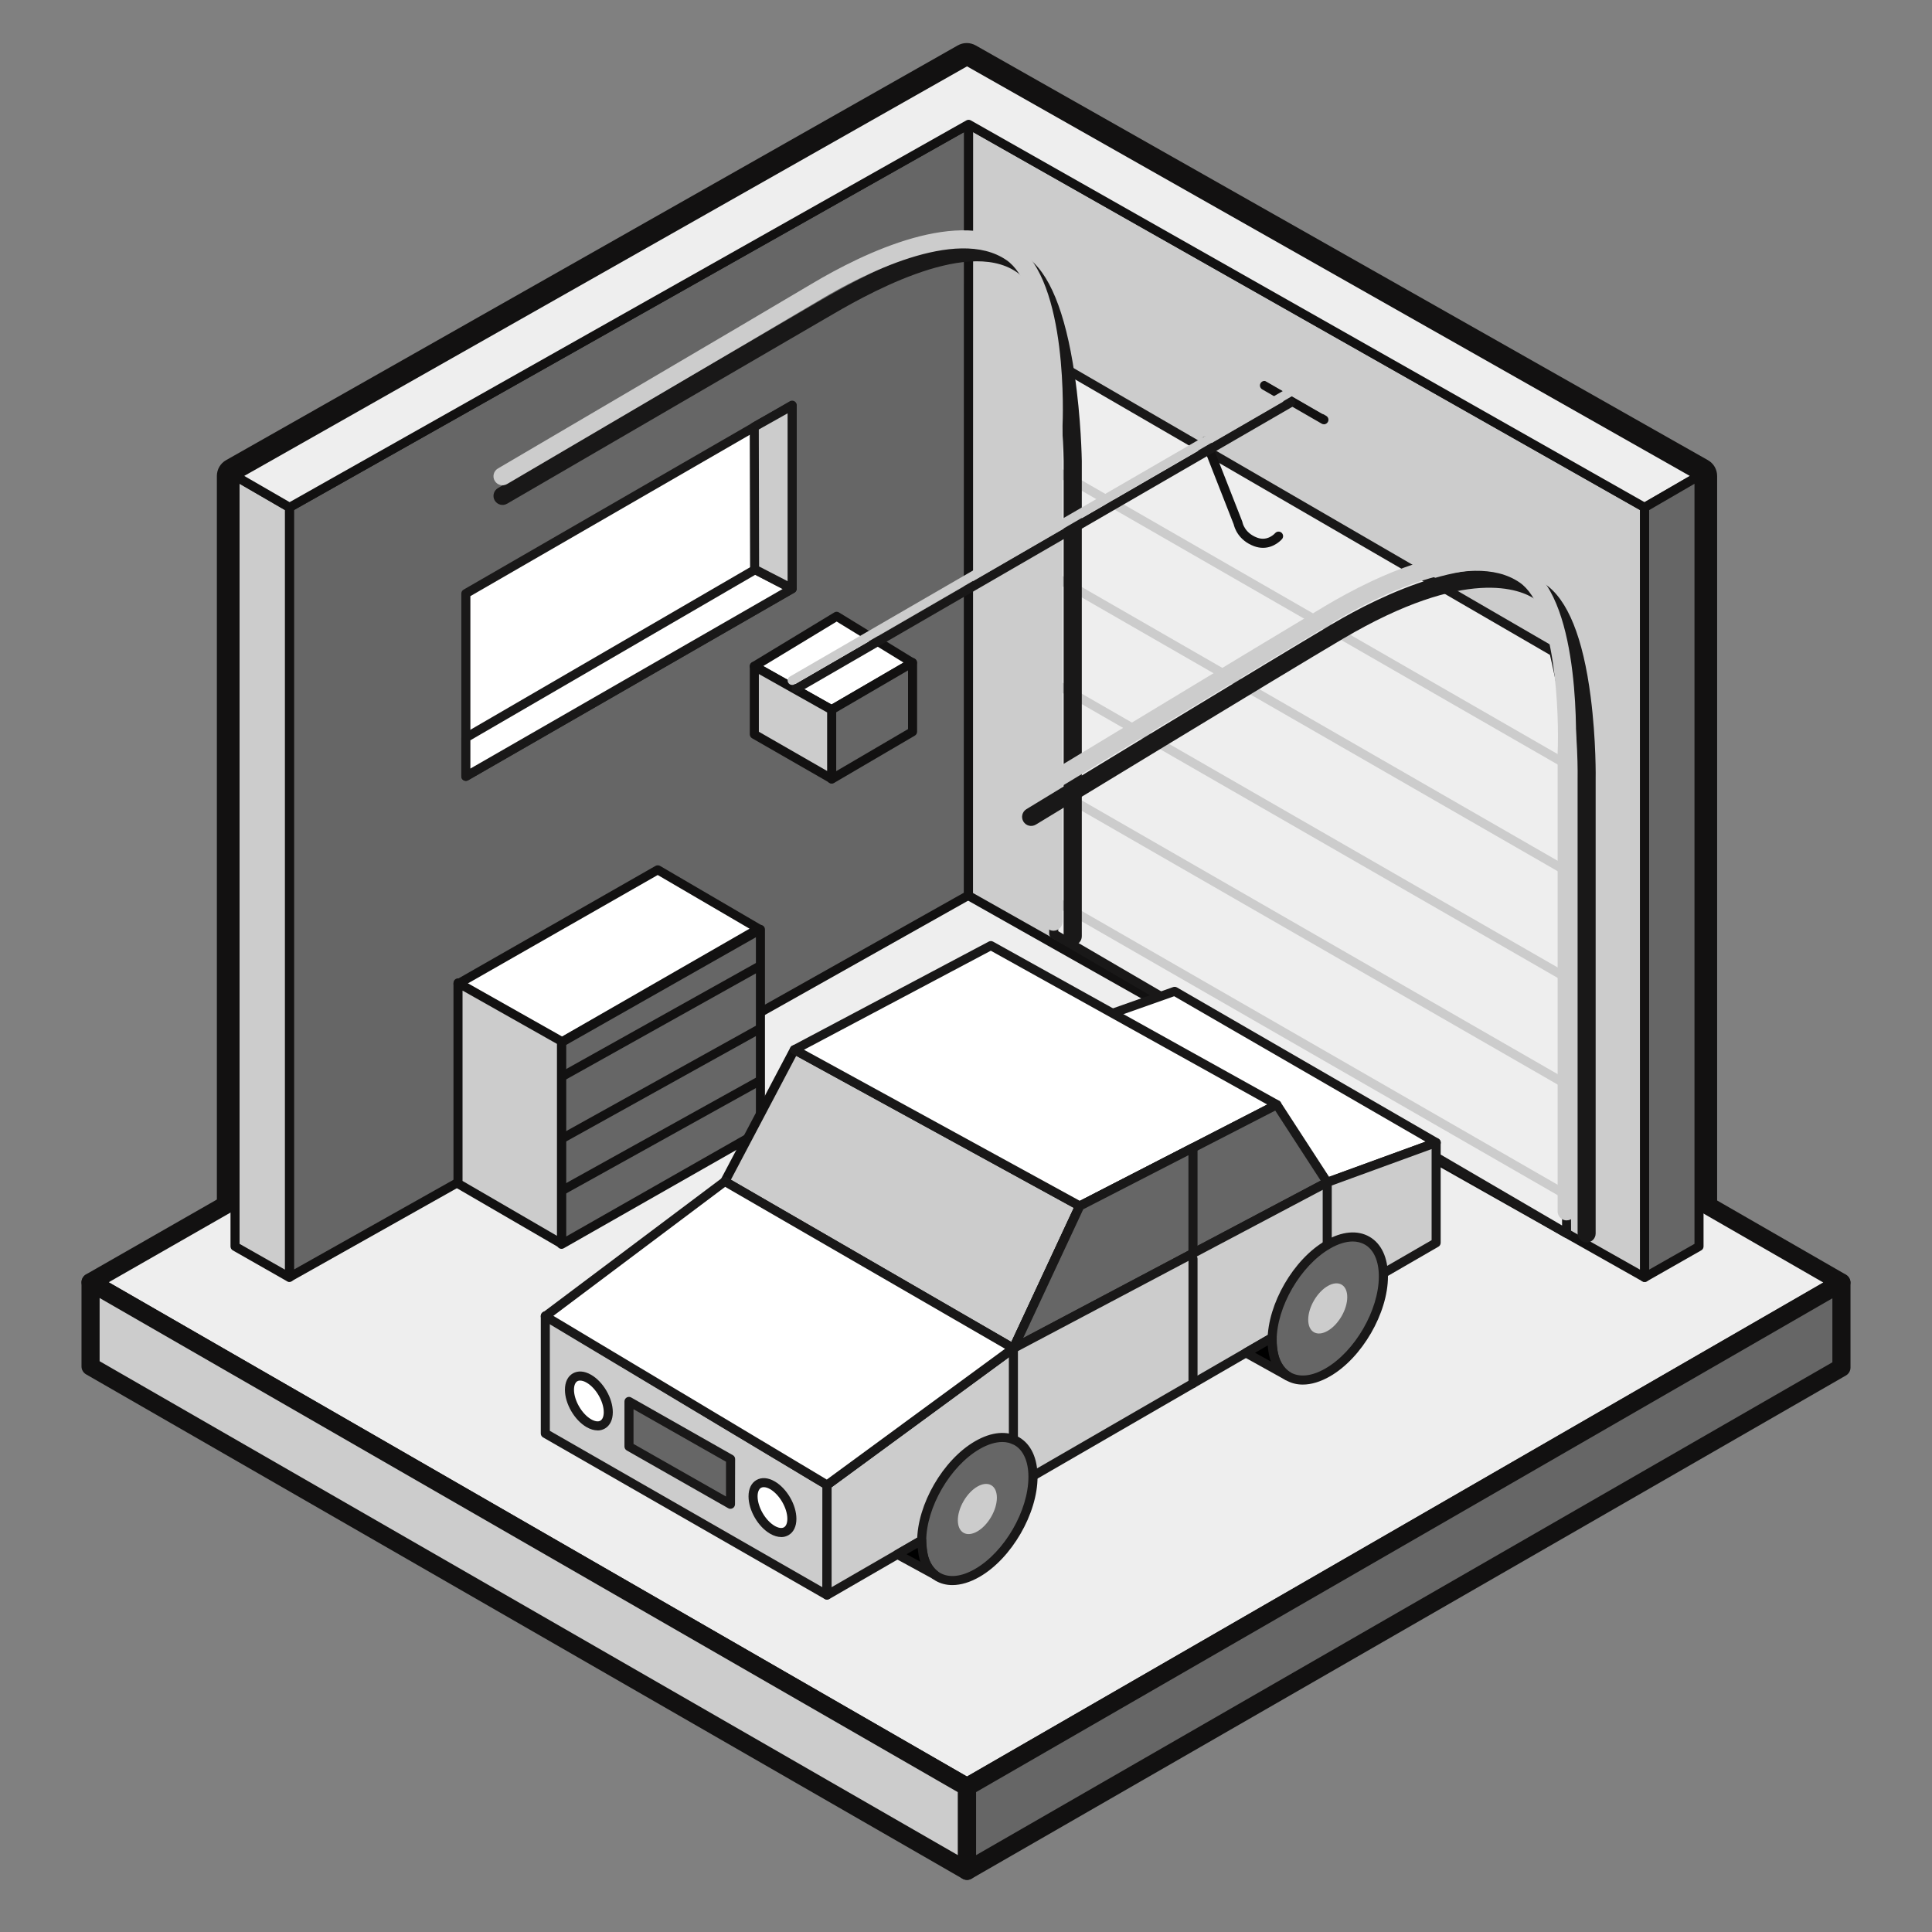 <?xml version="1.0" encoding="UTF-8"?><svg id="b" xmlns="http://www.w3.org/2000/svg" viewBox="0 0 320 320"><rect x="0" y="0" width="320" height="320" fill="#808080" stroke="none"/><g><path d="M281.41,201.84c-1.66,0-3-1.34-3-3V80.58L160.12,13.57,41.92,80.58v118.12c0,1.66-1.34,3-3,3s-3-1.34-3-3V78.83c0-1.08,.58-2.08,1.52-2.61L158.64,7.52c.92-.52,2.04-.52,2.96,0l121.29,68.7c.94,.53,1.52,1.53,1.52,2.61v120.01c0,1.66-1.34,3-3,3Z" fill="#121111"/><g><g><polygon points="160.17 295.98 15 212.38 160.41 129.18 305 212.42 160.17 295.98" fill="#eee"/><path d="M160.17,297.48c-.26,0-.52-.07-.75-.2L14.25,213.68c-.46-.27-.75-.76-.75-1.3,0-.54,.29-1.03,.75-1.3L159.66,127.88c.46-.27,1.03-.26,1.49,0l144.59,83.24c.46,.27,.75,.76,.75,1.3s-.29,1.03-.75,1.3l-144.83,83.56c-.23,.13-.49,.2-.75,.2ZM18.01,212.38l142.15,81.87,141.83-81.83-141.59-81.51L18.01,212.38Z" fill="#121111"/></g><g><polygon points="15 212.4 15 226.33 160.17 309.87 160.17 295.98 15 212.4" fill="#ccc"/><path d="M160.17,311.37c-.26,0-.52-.07-.75-.2L14.25,227.63c-.46-.27-.75-.76-.75-1.3v-13.93c0-.54,.29-1.03,.75-1.3,.46-.27,1.04-.27,1.5,0l145.17,83.58c.47,.27,.75,.76,.75,1.3v13.89c0,.54-.29,1.03-.75,1.3-.23,.13-.49,.2-.75,.2ZM16.5,225.46l142.17,81.82v-10.43L16.5,214.99v10.47Z" fill="#121111"/></g><g><polygon points="305 212.46 305 226.52 160.17 309.87 160.17 295.98 305 212.46" fill="#666"/><path d="M160.17,311.37c-.26,0-.52-.07-.75-.2-.46-.27-.75-.76-.75-1.3v-13.89c0-.54,.29-1.03,.75-1.3l144.83-83.52c.46-.27,1.04-.27,1.5,0,.46,.27,.75,.76,.75,1.3v14.06c0,.54-.29,1.03-.75,1.3l-144.83,83.35c-.23,.13-.49,.2-.75,.2Zm1.5-14.53v10.43l141.83-81.63v-10.6l-141.83,81.79Z" fill="#121111"/></g><g><polygon points="160.41 148.29 160.43 20.6 47.94 84.03 47.94 211.55 160.41 148.29" fill="#666"/><path d="M47.94,212.3c-.13,0-.26-.03-.38-.1-.23-.13-.37-.38-.37-.65V84.03c0-.27,.15-.52,.38-.65L160.06,19.94c.23-.13,.52-.13,.75,0,.23,.13,.37,.38,.37,.65l-.02,127.7c0,.27-.15,.52-.38,.65l-112.48,63.26c-.11,.06-.24,.1-.37,.1Zm.75-127.83v125.8l110.98-62.42,.02-125.97L48.69,84.47Zm111.73,63.82h0Z" fill="#121111"/></g><g><g><polygon points="125.65 153.84 93 172.61 75.86 162.96 108.94 144.07 125.65 153.84" fill="#fff"/><path d="M93,173.36c-.13,0-.25-.03-.37-.1l-17.14-9.65c-.24-.13-.38-.38-.38-.65s.14-.52,.38-.65l33.08-18.89c.23-.13,.52-.13,.75,0l16.7,9.76c.23,.13,.37,.38,.37,.65,0,.27-.14,.51-.38,.65l-32.65,18.77c-.12,.07-.25,.1-.37,.1Zm-15.62-10.41l15.61,8.79,31.16-17.92-15.21-8.89-31.56,18.02Z" fill="#121111"/></g><g><polygon points="93.01 172.63 93.01 206.1 125.96 187.34 125.96 153.95 93.01 172.63" fill="#666"/><path d="M93.01,206.85c-.13,0-.26-.03-.38-.1-.23-.13-.37-.38-.37-.65v-33.47c0-.27,.15-.52,.38-.65l32.94-18.69c.23-.13,.52-.13,.75,0,.23,.13,.37,.38,.37,.65v33.4c0,.27-.14,.52-.38,.65l-32.94,18.76c-.12,.07-.24,.1-.37,.1Zm.75-33.78v31.74l31.44-17.9v-31.67l-31.44,17.84Z" fill="#121111"/></g><g><polygon points="93 206 75.86 196.04 75.86 162.8 93 172.47 93 206" fill="#ccc"/><path d="M93,206.75c-.13,0-.26-.03-.38-.1l-17.14-9.96c-.23-.13-.37-.38-.37-.65v-33.24c0-.27,.14-.51,.37-.65,.23-.13,.51-.14,.75,0l17.14,9.68c.24,.13,.38,.38,.38,.65v33.53c0,.27-.14,.52-.38,.65-.12,.07-.25,.1-.37,.1Zm-16.39-11.15l15.64,9.09v-31.79l-15.64-8.83v31.53Z" fill="#121111"/></g><path d="M93.23,178.98c-.26,0-.52-.14-.66-.38-.2-.36-.07-.82,.29-1.02l32.51-18.17c.36-.2,.82-.07,1.02,.29,.2,.36,.07,.82-.29,1.02l-32.51,18.17c-.12,.06-.24,.1-.37,.1Z" fill="#121111"/><path d="M93.22,189.27c-.26,0-.52-.14-.66-.39-.2-.36-.07-.82,.29-1.02l32.41-18c.36-.2,.82-.07,1.02,.29,.2,.36,.07,.82-.29,1.02l-32.41,18c-.12,.06-.24,.09-.36,.09Z" fill="#121111"/><path d="M93.22,197.88c-.26,0-.52-.14-.66-.39-.2-.36-.07-.82,.29-1.02l32.41-18c.36-.2,.82-.07,1.02,.29,.2,.36,.07,.82-.29,1.02l-32.41,18c-.12,.06-.24,.09-.36,.09Z" fill="#121111"/></g><g><polygon points="272.38 84.03 272.4 211.58 160.41 148.34 160.43 20.6 272.38 84.03" fill="#ccc"/><path d="M272.4,212.33c-.13,0-.25-.03-.37-.1l-111.99-63.23c-.24-.13-.38-.38-.38-.65l.02-127.75c0-.27,.14-.51,.37-.65,.23-.13,.52-.14,.75,0l111.95,63.44c.23,.13,.38,.38,.38,.65l.02,127.54c0,.27-.14,.51-.37,.65-.12,.07-.25,.1-.38,.1Zm-111.24-64.42l110.49,62.39-.02-125.82L161.18,21.88l-.02,126.02Z" fill="#121111"/></g><path d="M219.28,70.27c-.13,0-.26-.03-.37-.1l-9.85-5.68c-.36-.21-.48-.67-.27-1.02,.21-.36,.66-.48,1.02-.27l9.85,5.68c.36,.21,.48,.67,.27,1.02-.14,.24-.39,.38-.65,.38Z" fill="#121111"/><path d="M219.28,68.59c-.13,0-.26-.03-.37-.1l-9.85-5.68c-.36-.21-.48-.67-.27-1.02,.21-.36,.66-.48,1.02-.27l9.85,5.68c.36,.21,.48,.67,.27,1.02-.14,.24-.39,.38-.65,.38Z" fill="#ccc"/><g><path d="M173.44,59.29l83.93,48.7s1.39,5.85,1.59,8.09,.52,88.21,.52,88.21l-84.96-49.62V73.68s-.19-9.67-1.09-14.39Z" fill="#eee"/><path d="M259.49,205.04c-.13,0-.26-.03-.38-.1l-84.96-49.62c-.23-.13-.37-.38-.37-.65V73.68c0-.08-.2-9.65-1.08-14.25-.06-.29,.06-.58,.3-.75,.24-.17,.56-.18,.81-.04l83.93,48.7c.18,.1,.31,.28,.35,.48,.06,.24,1.41,5.93,1.61,8.19,.2,2.24,.51,84.77,.52,88.28,0,.27-.14,.52-.38,.65-.12,.07-.25,.1-.38,.1Zm-84.21-50.8l83.45,48.74c-.11-30.05-.36-85.12-.51-86.84-.17-1.87-1.21-6.43-1.5-7.67l-82.29-47.74c.68,4.97,.84,12.57,.85,12.93v80.57Z" fill="#191818"/></g><path d="M209.2,90.74c-.46,0-.96-.08-1.5-.28-2.64-.99-3.25-3.13-3.36-3.61l-5.32-13.56c-.15-.39,.04-.82,.42-.97,.39-.15,.82,.04,.97,.42l5.34,13.62s.03,.1,.04,.15c.01,.06,.34,1.76,2.43,2.54,1.74,.66,2.93-.69,2.98-.74,.27-.31,.74-.35,1.06-.08,.31,.27,.35,.74,.09,1.05-.06,.07-1.26,1.46-3.16,1.46Z" fill="#121111"/><path d="M259.1,127.15c-.13,0-.25-.03-.37-.1l-84.57-48.65c-.36-.21-.48-.67-.28-1.02,.21-.36,.66-.48,1.02-.28l84.57,48.65c.36,.21,.48,.67,.28,1.02-.14,.24-.39,.38-.65,.38Z" fill="#ccc"/><path d="M259.1,144.82c-.13,0-.25-.03-.37-.1l-84.57-48.65c-.36-.21-.48-.67-.28-1.02,.21-.36,.66-.48,1.02-.28l84.57,48.65c.36,.21,.48,.67,.28,1.02-.14,.24-.39,.38-.65,.38Z" fill="#ccc"/><path d="M259.1,162.49c-.13,0-.25-.03-.37-.1l-84.57-48.65c-.36-.21-.48-.67-.28-1.02,.21-.36,.66-.48,1.02-.28l84.57,48.65c.36,.21,.48,.67,.28,1.02-.14,.24-.39,.38-.65,.38Z" fill="#ccc"/><path d="M259.1,180.16c-.13,0-.25-.03-.37-.1l-84.57-48.65c-.36-.21-.48-.67-.28-1.02,.21-.36,.66-.48,1.02-.28l84.57,48.65c.36,.21,.48,.67,.28,1.02-.14,.24-.39,.38-.65,.38Z" fill="#ccc"/><path d="M259.1,198.48c-.13,0-.25-.03-.37-.1l-84.57-48.65c-.36-.21-.48-.67-.28-1.02,.21-.36,.66-.48,1.02-.28l84.57,48.65c.36,.21,.48,.67,.28,1.02-.14,.24-.39,.38-.65,.38Z" fill="#ccc"/><g><polygon points="47.94 84.06 47.94 211.58 38.92 206.45 38.92 78.83 47.94 84.06" fill="#ccc"/><path d="M47.94,212.33c-.13,0-.26-.03-.37-.1l-9.01-5.13c-.23-.13-.38-.38-.38-.65V78.83c0-.27,.14-.52,.38-.65,.23-.13,.52-.13,.75,0l9.01,5.23c.23,.13,.37,.38,.37,.65v127.51c0,.27-.14,.51-.37,.65-.12,.07-.25,.1-.38,.1Zm-8.26-6.31l7.51,4.27V84.49l-7.51-4.36v125.88Z" fill="#121111"/></g><g><polygon points="160.43 20.6 272.38 84.03 281.39 78.83 160.17 10.13 160.17 10.13 38.94 78.83 47.96 84.03 160.43 20.6 160.43 20.6" fill="#eee"/><path d="M272.38,84.78c-.13,0-.25-.03-.37-.1L160.43,21.46,48.33,84.69c-.23,.13-.51,.13-.74,0l-9.01-5.21c-.23-.13-.38-.38-.38-.65s.15-.52,.38-.65L159.8,9.47c.23-.13,.51-.13,.74,0l121.22,68.7c.23,.13,.38,.38,.38,.65,0,.27-.14,.52-.38,.65l-9.01,5.21c-.12,.07-.25,.1-.38,.1Zm-231.92-5.95l7.51,4.34L160.06,19.94c.23-.13,.51-.13,.74,0l111.58,63.23,7.51-4.34L160.17,10.99,40.45,78.83Z" fill="#121111"/></g><g><polygon points="272.4 84.06 272.4 211.58 281.41 206.45 281.41 78.83 272.4 84.06" fill="#666"/><path d="M272.4,212.33c-.13,0-.26-.03-.38-.1-.23-.13-.37-.38-.37-.65V84.06c0-.27,.14-.51,.37-.65l9.01-5.23c.23-.13,.52-.14,.75,0,.23,.13,.38,.38,.38,.65v127.62c0,.27-.14,.52-.38,.65l-9.01,5.13c-.12,.07-.24,.1-.37,.1Zm.75-127.83v125.79l7.51-4.27V80.13l-7.51,4.36Z" fill="#121111"/></g></g></g><g><polygon points="131.2 97.51 77.16 128.59 77.16 98.3 131.2 67.1 131.2 97.51" fill="#fff"/><path d="M77.16,129.34c-.13,0-.26-.03-.38-.1-.23-.13-.37-.38-.37-.65v-30.28c0-.27,.14-.52,.38-.65l54.04-31.2c.23-.13,.52-.13,.75,0s.38,.38,.38,.65v30.41c0,.27-.14,.52-.38,.65l-54.04,31.08c-.12,.07-.25,.1-.37,.1Zm.75-30.6v28.55l52.54-30.21v-28.68l-52.54,30.34Zm53.29-1.23h0Z" fill="#191818"/></g><g><g><polygon points="178.83 199.74 167.85 223.33 120.07 195.69 131.58 173.86 178.83 199.74" fill="#ccc"/><path d="M167.85,224.08c-.13,0-.26-.03-.38-.1l-47.79-27.64c-.35-.2-.48-.64-.29-1l11.51-21.83c.09-.18,.25-.31,.45-.37,.19-.06,.4-.04,.58,.06l47.25,25.88c.35,.19,.49,.62,.32,.97l-10.97,23.59c-.09,.19-.25,.34-.45,.4-.07,.02-.15,.03-.23,.03Zm-46.79-28.68l46.45,26.87,10.33-22.21-45.96-25.18-10.82,20.52Z" fill="#121111"/></g><g><polygon points="136.96 264.19 90.32 237.42 90.32 217.93 136.99 245.96 136.96 264.19" fill="#ccc"/><path d="M136.96,264.94c-.13,0-.26-.03-.37-.1l-46.64-26.76c-.23-.13-.38-.38-.38-.65v-19.49c0-.27,.15-.52,.38-.65,.23-.13,.52-.13,.75,0l46.67,28.03c.23,.14,.36,.38,.36,.64l-.03,18.23c0,.27-.14,.51-.38,.65-.12,.07-.25,.1-.38,.1Zm-45.89-27.95l45.14,25.9,.03-16.51-45.17-27.13v17.73Z" fill="#191818"/></g><g><polygon points="120.99 249.16 104.18 239.59 104.18 232.12 121.01 241.67 120.99 249.16" fill="#666"/><path d="M120.99,249.91c-.13,0-.26-.03-.37-.1l-16.81-9.57c-.23-.13-.38-.38-.38-.65v-7.47c0-.27,.14-.51,.37-.65,.23-.13,.51-.14,.75,0l16.83,9.55c.24,.13,.38,.38,.38,.65l-.02,7.48c0,.27-.14,.51-.37,.65-.12,.07-.25,.1-.38,.1Zm-16.06-10.75l15.32,8.71v-5.76s-15.32-8.7-15.32-8.7v5.75Z" fill="#191818"/></g><g><polygon points="237.88 189.25 194.54 164.19 176.97 170.4 219.83 195.83 237.88 189.25" fill="#fff"/><path d="M219.83,196.58c-.13,0-.27-.04-.38-.1l-42.86-25.43c-.25-.15-.39-.43-.36-.72,.03-.29,.22-.54,.5-.63l17.58-6.21c.21-.07,.44-.05,.63,.06l43.33,25.06c.25,.15,.4,.42,.37,.71s-.22,.54-.49,.64l-18.05,6.58c-.08,.03-.17,.05-.26,.05Zm-41.1-26.01l41.18,24.43,16.21-5.91-41.64-24.08-15.74,5.56Z" fill="#191818"/></g><g><polygon points="211.48 182.97 164.11 156.62 131.58 173.86 178.85 199.75 211.48 182.97" fill="#fff"/><path d="M178.85,200.5c-.12,0-.25-.03-.36-.09l-47.27-25.89c-.24-.13-.39-.39-.39-.66s.16-.53,.4-.66l32.53-17.24c.23-.12,.49-.12,.72,0l47.37,26.35c.24,.13,.39,.39,.39,.67s-.16,.53-.41,.65l-32.63,16.78c-.11,.06-.23,.08-.34,.08Zm-45.69-26.63l45.7,25.03,31.03-15.96-45.78-25.47-30.94,16.4Z" fill="#191818"/></g><g><polygon points="211.48 182.97 178.85 199.75 167.85 223.33 219.83 195.83 211.48 182.97" fill="#666"/><path d="M167.85,224.08c-.19,0-.37-.07-.52-.21-.23-.22-.3-.57-.16-.86l11-23.58c.07-.15,.19-.27,.34-.35l32.63-16.78c.34-.18,.76-.06,.97,.26l8.35,12.86c.12,.18,.15,.39,.1,.6-.05,.2-.19,.38-.38,.47l-51.98,27.5c-.11,.06-.23,.09-.35,.09Zm11.57-23.78l-9.95,21.32,49.28-26.07-7.53-11.6-31.8,16.35Z" fill="#191818"/></g><g><polygon points="178.85 199.75 167.85 223.33 197.6 207.59 197.6 190.11 178.85 199.75" fill="#666"/><path d="M167.85,224.08c-.19,0-.37-.07-.52-.21-.23-.22-.3-.57-.16-.86l11-23.58c.07-.15,.19-.27,.34-.35l18.75-9.64c.23-.12,.51-.11,.73,.03,.22,.14,.36,.38,.36,.64v17.48c0,.28-.15,.53-.4,.66l-29.75,15.74c-.11,.06-.23,.09-.35,.09Zm11.57-23.78l-9.95,21.32,27.37-14.48v-15.8l-17.43,8.96Z" fill="#191818"/></g><g><polygon points="237.88 189.25 219.83 195.83 167.85 223.33 136.99 245.96 136.99 264.19 237.88 205.84 237.88 189.25" fill="#ccc"/><path d="M136.99,264.94c-.13,0-.26-.03-.38-.1-.23-.13-.38-.38-.38-.65v-18.23c0-.24,.11-.46,.31-.6l30.86-22.63s.06-.04,.09-.06l51.98-27.5s.06-.03,.09-.04l18.05-6.58c.23-.08,.48-.05,.69,.09,.2,.14,.32,.37,.32,.61v16.59c0,.27-.14,.52-.37,.65l-100.88,58.35c-.12,.07-.25,.1-.38,.1Zm.75-18.6v16.55l99.38-57.48v-15.09l-16.99,6.2-51.88,27.45-30.51,22.37Z" fill="#191818"/></g><g><ellipse cx="161.88" cy="249.94" rx="13" ry="7.5" transform="translate(-135.59 263.55) rotate(-59.69)" fill="#666"/><path d="M157.74,262.54c-1.01,0-1.94-.24-2.78-.72-1.97-1.14-3.05-3.47-3.05-6.56,0-6.07,4.3-13.5,9.6-16.55,2.72-1.57,5.3-1.8,7.29-.65,1.97,1.14,3.05,3.47,3.05,6.56,0,6.07-4.3,13.5-9.59,16.55-1.58,.91-3.12,1.37-4.52,1.37Zm8.28-23.7c-1.13,0-2.42,.39-3.76,1.17-4.88,2.82-8.85,9.66-8.85,15.25,0,2.53,.82,4.4,2.3,5.26,1.5,.87,3.56,.64,5.79-.65,4.88-2.82,8.84-9.66,8.84-15.25,0-2.53-.82-4.4-2.3-5.26-.6-.34-1.28-.52-2.03-.52Z" fill="#191818"/></g><ellipse cx="161.88" cy="249.94" rx="4.56" ry="2.63" transform="translate(-135.59 263.55) rotate(-59.69)" fill="#ccc"/><g><polygon points="120.07 195.69 167.85 223.33 136.99 245.96 90.32 218.02 120.07 195.69" fill="#fff"/><path d="M136.99,246.71c-.13,0-.27-.04-.39-.11l-46.67-27.94c-.21-.13-.35-.35-.36-.6s.1-.49,.3-.64l29.74-22.33c.24-.18,.56-.2,.83-.05l47.79,27.64c.22,.13,.36,.36,.37,.61s-.1,.5-.31,.65l-30.86,22.63c-.13,.1-.29,.15-.44,.15Zm-45.33-28.76l45.28,27.11,29.53-21.66-46.36-26.82-28.45,21.36Z" fill="#191818"/></g><g><ellipse cx="97.54" cy="232.04" rx="2.62" ry="4.53" transform="translate(-103.77 80.95) rotate(-30.31)" fill="#fff"/><path d="M98.98,236.92c-.57,0-1.19-.18-1.82-.54-2.01-1.16-3.59-3.88-3.59-6.19,0-1.26,.46-2.22,1.31-2.71,.85-.49,1.93-.41,3.03,.23,2.01,1.16,3.59,3.88,3.59,6.19,0,1.26-.46,2.22-1.31,2.71-.37,.21-.78,.32-1.21,.32Zm-2.89-8.26c-.17,0-.33,.04-.46,.11-.36,.21-.56,.72-.56,1.41,0,1.76,1.3,4.01,2.84,4.9,.61,.35,1.17,.44,1.53,.23,.36-.21,.56-.72,.56-1.41,0-1.76-1.3-4.01-2.84-4.89-.39-.23-.76-.34-1.07-.34Z" fill="#191818"/></g><g><ellipse cx="127.95" cy="249.7" rx="2.62" ry="4.53" transform="translate(-108.53 98.71) rotate(-30.31)" fill="#fff"/><path d="M129.39,254.58c-.57,0-1.19-.18-1.82-.54-2.01-1.16-3.59-3.88-3.59-6.19,0-1.26,.46-2.22,1.31-2.71,.85-.49,1.93-.41,3.03,.23,2.01,1.16,3.59,3.88,3.59,6.19,0,1.26-.46,2.22-1.31,2.71-.37,.21-.78,.32-1.21,.32Zm-2.89-8.26c-.18,0-.33,.04-.46,.11-.35,.21-.56,.72-.56,1.41,0,1.77,1.3,4.01,2.84,4.9,.61,.35,1.17,.44,1.53,.23,.36-.21,.56-.72,.56-1.41,0-1.76-1.3-4.01-2.84-4.9-.39-.23-.76-.34-1.07-.34Z" fill="#191818"/></g><path d="M197.6,229.89c-.41,0-.75-.34-.75-.75v-20.64c0-.41,.34-.75,.75-.75s.75,.34,.75,.75v20.64c0,.41-.34,.75-.75,.75Z" fill="#191818"/><path d="M219.83,206.89c-.41,0-.75-.34-.75-.75v-10.31c0-.41,.34-.75,.75-.75s.75,.34,.75,.75v10.31c0,.41-.34,.75-.75,.75Z" fill="#191818"/><g><path d="M148.64,257.45l6.2,3.38s-1.3-.9-1.8-2.82c-.33-1.27-.37-2.89-.37-2.89l-4.03,2.33Z"/><path d="M154.83,261.58c-.12,0-.24-.03-.36-.09l-6.2-3.38c-.24-.13-.39-.38-.39-.65,0-.27,.14-.52,.38-.66l4.03-2.33c.23-.13,.51-.13,.74,0,.23,.13,.38,.37,.38,.64,0,.02,.04,1.55,.34,2.72,.42,1.6,1.5,2.39,1.51,2.39,.32,.23,.41,.67,.2,1.01-.14,.23-.39,.35-.64,.35Zm-4.67-4.15l2.28,1.24c-.05-.15-.1-.31-.14-.47-.16-.6-.25-1.27-.31-1.83l-1.83,1.06Z" fill="#191818"/></g><g><ellipse cx="219.92" cy="216.72" rx="13" ry="7.5" transform="translate(-78.17 297.2) rotate(-59.69)" fill="#666"/><path d="M215.78,229.33c-1.01,0-1.94-.24-2.78-.72-1.97-1.14-3.05-3.47-3.05-6.56,0-6.07,4.3-13.5,9.6-16.55,2.72-1.57,5.3-1.8,7.29-.65,1.97,1.14,3.05,3.47,3.05,6.56,0,6.07-4.3,13.5-9.59,16.55-1.58,.91-3.12,1.37-4.52,1.37Zm8.28-23.7c-1.13,0-2.42,.39-3.76,1.17-4.88,2.82-8.85,9.66-8.85,15.25,0,2.53,.82,4.4,2.3,5.26,1.5,.87,3.56,.64,5.79-.65,4.88-2.82,8.84-9.66,8.84-15.25,0-2.53-.82-4.4-2.3-5.26-.6-.34-1.28-.52-2.03-.52Z" fill="#191818"/></g><ellipse cx="219.92" cy="216.72" rx="4.56" ry="2.63" transform="translate(-78.17 297.2) rotate(-59.69)" fill="#ccc"/><g><path d="M206.36,224.07l6.92,3.84s-1.56-.82-2.21-3.11c-.46-1.6-.36-3.25-.36-3.25l-4.35,2.52Z"/><path d="M213.27,228.66c-.12,0-.24-.03-.35-.09,0,0,0,0-.01,0h0s0,0,0,0l-6.91-3.84c-.24-.13-.38-.38-.39-.65,0-.27,.14-.52,.38-.66l4.35-2.52c.24-.14,.53-.13,.77,.01,.23,.14,.37,.41,.36,.68,0,.02-.08,1.55,.33,3,.53,1.86,1.72,2.58,1.83,2.65h.01c.36,.21,.49,.66,.29,1.02-.14,.25-.39,.39-.66,.39Zm-5.39-4.6l2.63,1.46c-.06-.16-.12-.33-.17-.51-.22-.77-.32-1.54-.36-2.17l-2.1,1.22Z" fill="#191818"/></g></g><g><polygon points="131.19 97.52 125.06 94.34 77.16 122.18 77.16 128.59 131.19 97.52" fill="#fff"/><path d="M77.16,129.34c-.13,0-.26-.03-.38-.1-.23-.13-.37-.38-.37-.65v-6.41c0-.27,.14-.51,.37-.65l47.91-27.84c.22-.13,.5-.14,.72-.02l6.12,3.17c.24,.13,.4,.38,.4,.65,0,.27-.14,.53-.38,.67l-54.03,31.07c-.12,.07-.25,.1-.37,.1Zm.75-6.72v4.68l51.71-29.74-4.54-2.35-47.18,27.41Z" fill="#191818"/></g><g><polygon points="131.2 67.19 124.93 70.71 124.99 94.29 131.2 97.49 131.2 67.19" fill="#ccc"/><path d="M131.2,98.24c-.12,0-.24-.03-.34-.08l-6.21-3.21c-.25-.13-.41-.38-.41-.66l-.06-23.58c0-.27,.15-.52,.38-.66l6.27-3.52c.23-.13,.51-.13,.75,0,.23,.13,.37,.38,.37,.65v30.31c0,.26-.14,.5-.36,.64-.12,.07-.25,.11-.39,.11Zm-5.46-4.41l4.71,2.43v-27.8l-4.77,2.68,.05,22.69Z" fill="#191818"/></g><path d="M177.67,156.59c-.83,0-1.5-.67-1.5-1.5V76.38c-.09-7.3-1.69-27.2-7.83-31.35-8.55-5.77-25.74,4.28-31.38,7.59-9.54,5.58-52.54,30.56-52.97,30.81-.72,.42-1.63,.17-2.05-.54-.42-.72-.17-1.63,.54-2.05,.43-.25,43.43-25.23,52.96-30.81,10.5-6.15,25.51-13.61,34.58-7.49,3.74,2.53,6.42,9.05,7.95,19.38,1.11,7.47,1.2,14.15,1.21,14.43v78.73c0,.83-.67,1.5-1.5,1.5Z" fill="#191818"/><path d="M174.49,154.16c-.83,0-1.5-.67-1.5-1.5V70.48c.28-6.27-.3-23.28-6.29-27.4-8.31-5.71-24.26,2.64-30.73,6.5-9.36,5.58-51.55,30.34-51.98,30.59-.71,.42-1.63,.18-2.05-.53-.42-.71-.18-1.63,.54-2.05,.42-.25,42.61-25,51.96-30.58,8.66-5.16,24.58-12.85,33.96-6.4,8.59,5.91,7.64,28.97,7.59,29.94v82.11c0,.83-.67,1.5-1.5,1.5Z" fill="#ccc"/><path d="M262.8,205.79c-.83,0-1.5-.67-1.5-1.5v-75.1c.11-6.95-.95-25.83-7.07-29.96-2.26-1.53-11.23-5.56-31.78,6.56-10.47,6.18-50.47,30.55-50.88,30.79-.71,.43-1.63,.21-2.06-.5-.43-.71-.21-1.63,.5-2.06,.4-.25,40.43-24.63,50.91-30.82,7.15-4.22,24.86-13.29,34.98-6.46,3.75,2.53,6.3,8.83,7.57,18.72,.92,7.14,.83,13.49,.82,13.76v75.08c0,.83-.67,1.5-1.5,1.5Z" fill="#191818"/><path d="M259.49,202.14c-.83,0-1.5-.67-1.5-1.5V124.75c.28-6.51-.3-24.15-6.29-28.27-8.31-5.71-24.26,2.64-30.73,6.5-9.35,5.58-50.6,30.56-51.01,30.81-.71,.43-1.63,.2-2.06-.51-.43-.71-.2-1.63,.51-2.06,.42-.25,41.67-25.24,51.03-30.82,8.66-5.16,24.58-12.85,33.96-6.4,8.59,5.9,7.64,29.8,7.59,30.81v75.82c0,.83-.67,1.5-1.5,1.5Z" fill="#ccc"/><path d="M167.85,239.18c-.41,0-.75-.34-.75-.75v-15.1c0-.41,.34-.75,.75-.75s.75,.34,.75,.75v15.1c0,.41-.34,.75-.75,.75Z" fill="#191818"/><g><g><polygon points="151.12 109.77 137.71 117.56 124.93 110.35 138.58 102.08 151.12 109.77" fill="#fff"/><path d="M137.71,118.31c-.13,0-.25-.03-.37-.1l-12.78-7.21c-.23-.13-.38-.38-.38-.64,0-.27,.13-.52,.36-.65l13.64-8.27c.24-.15,.54-.15,.78,0l12.54,7.69c.23,.14,.36,.38,.36,.65s-.14,.51-.37,.64l-13.41,7.79c-.12,.07-.25,.1-.38,.1Zm-11.29-7.99l11.29,6.37,11.95-6.95-11.08-6.79-12.16,7.37Z" fill="#121111"/></g><g><polygon points="137.75 117.55 137.75 129.04 151.15 121.19 151.15 109.74 137.75 117.55" fill="#666"/><path d="M137.75,129.79c-.13,0-.26-.03-.37-.1-.23-.13-.38-.38-.38-.65v-11.49c0-.27,.14-.51,.37-.65l13.4-7.81c.23-.13,.52-.14,.75,0,.23,.13,.38,.38,.38,.65v11.45c0,.27-.14,.51-.37,.65l-13.4,7.85c-.12,.07-.25,.1-.38,.1Zm.75-11.81v9.75l11.9-6.97v-9.72l-11.9,6.94Z" fill="#121111"/></g><g><polygon points="137.75 128.99 124.93 121.63 124.93 110.35 137.75 117.55 137.75 128.99" fill="#ccc"/><path d="M137.75,129.74c-.13,0-.26-.03-.37-.1l-12.81-7.36c-.23-.13-.38-.38-.38-.65v-11.28c0-.27,.14-.51,.37-.65,.23-.13,.51-.14,.75,0l12.81,7.2c.24,.13,.38,.38,.38,.65v11.44c0,.27-.14,.52-.37,.65-.12,.07-.25,.1-.38,.1Zm-12.06-8.54l11.31,6.5v-9.7l-11.31-6.36v9.56Z" fill="#121111"/></g></g><path d="M131.87,114.82c-.26,0-.51-.13-.65-.37-.21-.36-.08-.82,.27-1.02l81.89-47.39c.36-.21,.82-.08,1.03,.27,.21,.36,.08,.82-.27,1.02l-81.89,47.39c-.12,.07-.25,.1-.38,.1Z" fill="#191818"/><path d="M131.21,113.45c-.26,0-.51-.13-.65-.37-.21-.36-.08-.82,.27-1.02l82.56-47.82c.36-.21,.82-.09,1.03,.27,.21,.36,.08,.82-.27,1.02l-82.56,47.82c-.12,.07-.25,.1-.38,.1Z" fill="#ccc"/></svg>